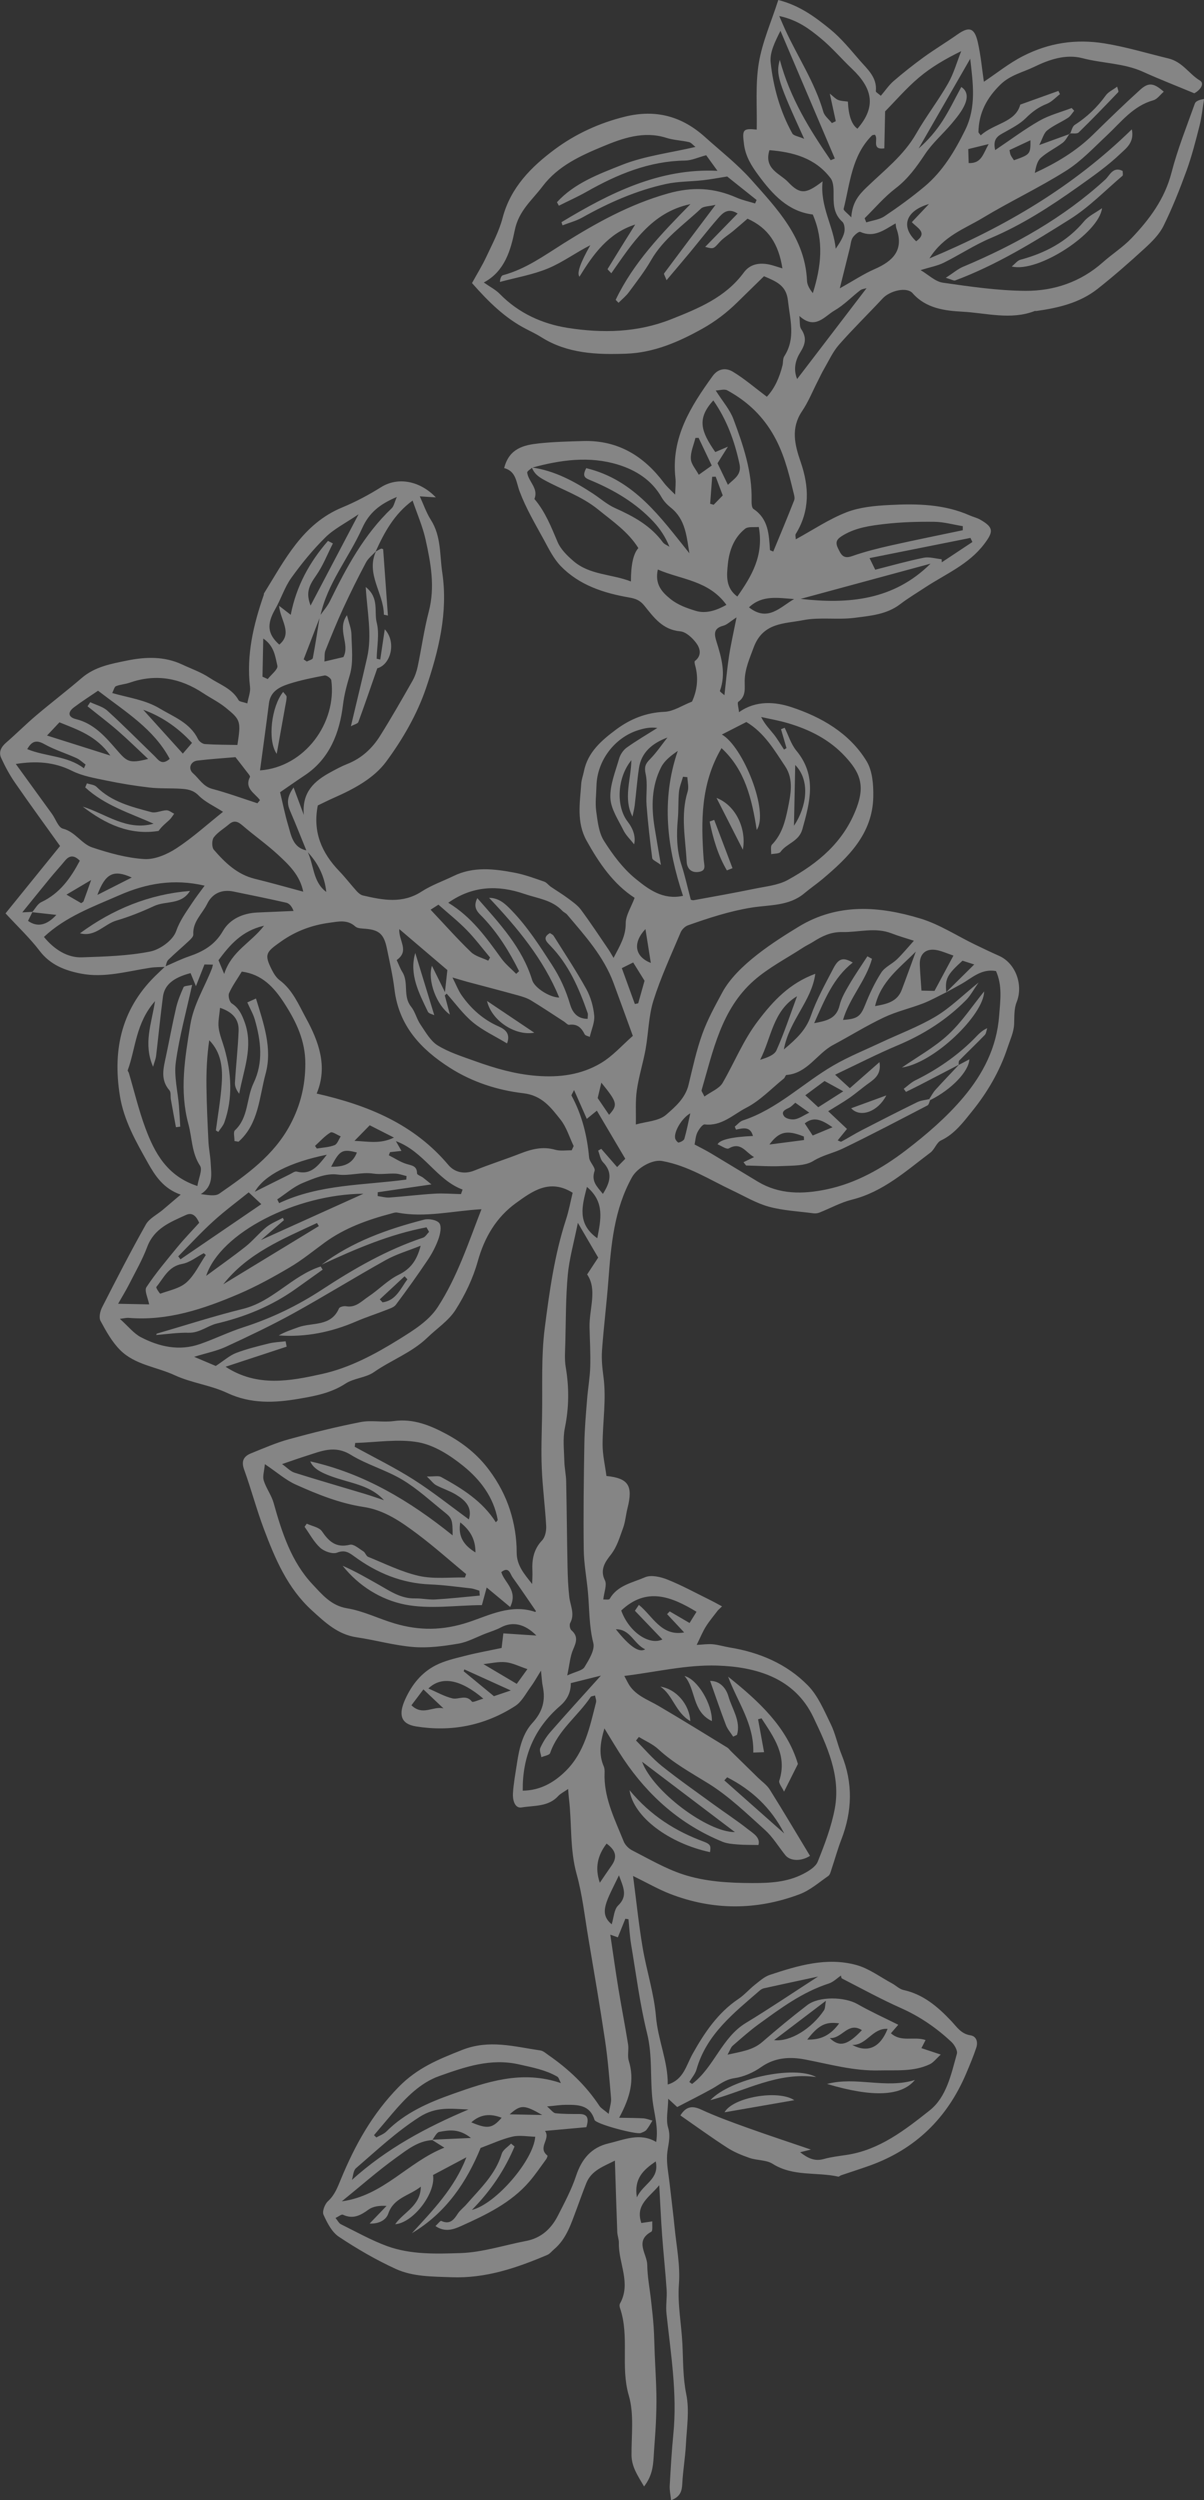 <?xml version="1.0" encoding="UTF-8"?>
<svg id="Layer_2" data-name="Layer 2" xmlns="http://www.w3.org/2000/svg" xmlns:xlink="http://www.w3.org/1999/xlink" viewBox="0 0 309.26 641.83">
  <rect x="0" y="0" width="309.26" height="641.83" fill="#333333" stroke="none"/>
  <defs>
    <style>
      .cls-1 {
        fill: none;
      }

      .cls-2 {
        isolation: isolate;
      }

      .cls-3 {
        clip-path: url(#clippath-1);
      }

      .cls-4 {
        fill: #fff;
      }

      .cls-5 {
        opacity: .4;
      }

      .cls-6 {
        clip-path: url(#clippath);
      }
    </style>
    <clipPath id="clippath">
      <rect class="cls-1" width="309.26" height="641.83"/>
    </clipPath>
    <clipPath id="clippath-1">
      <rect class="cls-1" width="309.26" height="641.83"/>
    </clipPath>
  </defs>
  <g id="Artwork" class="cls-2">
    <g class="cls-5">
      <g class="cls-6">
        <g class="cls-3">
          <path class="cls-4" d="M42.46,248.21c-1.3.07-2.62.03-3.9.23-5.89.9-11.75,2.66-17.75,1.5-4.07-.79-7.87-2.22-10.62-5.83-2.48-3.26-5.51-6.11-8.77-9.64,4.4-5.43,8.98-11.09,14.01-17.29-3.8-5.31-7.78-10.75-11.61-16.3-1.37-1.98-2.52-4.13-3.52-6.31-.69-1.5-.02-2.81,1.26-3.92,2.64-2.28,5.1-4.76,7.76-7.01,3.84-3.25,7.85-6.31,11.67-9.59,3.38-2.91,7.58-3.65,11.65-4.48,4.72-.96,9.54-1.14,14.11,1,2.37,1.11,4.9,1.98,7.06,3.42,2.6,1.73,5.8,2.74,7.47,5.75.23.41,1.12.44,2.24.84.28-1.54.86-2.93.7-4.23-.96-8.21.87-15.97,3.53-23.62.04-.13,0-.3.06-.4,5.34-8.59,9.89-17.85,20.1-22.07,3.45-1.43,6.8-3.21,9.96-5.19,4.44-2.78,10.1-1.56,14.08,2.62-1.84-.12-2.94-.19-4.12-.27.94,2.03,1.66,4.18,2.84,6.04,2.68,4.19,2.25,8.97,2.93,13.54,1.53,10.25-.95,20.11-4.14,29.55-2.28,6.75-6.03,13.25-10.29,19-3.14,4.24-8.23,6.97-13.26,9.19-1.46.64-2.88,1.36-4.28,2.03-1.35,6.78.99,12.17,5.53,16.88,1.57,1.63,2.95,3.45,4.47,5.13.43.47,1.01.97,1.6,1.1,5.1,1.18,10.14,2.18,15.06-1.01,2.53-1.64,5.47-2.66,8.21-3.99,5.11-2.49,10.42-1.84,15.68-.85,2.58.49,5.09,1.43,7.59,2.29.64.22,1.12.91,1.71,1.32,1.47,1.01,3.02,1.93,4.45,3,1.17.88,2.44,1.75,3.3,2.91,2.46,3.32,4.74,6.78,7.07,10.2.37.54.68,1.13,1.3,2.15,1.73-3.29,3.13-5.62,3.12-8.82-.01-2.1,1.41-4.21,2.29-6.59-5.48-3.55-9.13-8.92-12.34-14.68-2.63-4.72-1.71-9.7-1.37-14.65.07-1.05.47-2.08.68-3.13.98-4.94,4.55-7.97,8.26-10.74,3.65-2.72,7.72-4.37,12.47-4.56,2.26-.09,4.47-1.61,7.04-2.62,1.27-2.73,1.75-5.94.8-9.32-.1-.36-.23-.98-.06-1.1,1.86-1.41,1.33-3.28.37-4.58-1-1.35-2.66-2.91-4.15-3.04-4.51-.39-6.79-3.59-9.18-6.56-1.15-1.43-2.26-1.83-3.95-2.13-6.52-1.13-12.78-3.15-17.53-8.04-1.82-1.88-3.06-4.38-4.33-6.73-2.23-4.09-4.64-8.14-6.26-12.48-.91-2.43-.86-5.12-3.96-5.97,1.28-5.08,5.08-5.93,8.97-6.34,3.77-.4,7.57-.49,11.37-.6,8.84-.24,15.49,3.8,20.66,10.68.32.43.69.83,1.06,1.22.45.48.93.94,1.86,1.85.04-1.73.21-3.01.07-4.26-1.16-10.32,3.89-18.33,9.55-26.16,1.48-2.04,3.5-2.15,5.19-1.13,2.99,1.8,5.66,4.12,8.74,6.43,2.04-2.16,3.25-4.98,4.02-8.04.19-.78.06-1.73.46-2.35,2.99-4.63,1.47-9.4.94-14.3-.41-3.82-2.83-4.84-6.15-6.25-2.16,2.11-4.51,4.4-6.85,6.7-2.7,2.65-5.6,4.88-8.98,6.77-6.18,3.46-12.54,6.17-19.57,6.42-7.49.27-15.06.01-21.77-4.22-1.24-.78-2.58-1.43-3.89-2.1-5.42-2.78-9.65-6.94-13.94-11.81,1.26-2.29,2.63-4.5,3.73-6.85,1.51-3.24,3.24-6.47,4.13-9.89,2.04-7.81,7.4-13.14,13.41-17.6,5.31-3.94,11.42-6.76,18.04-8.39,7.92-1.94,14.62-.09,20.54,5.24,4,3.6,8.3,6.94,11.86,10.94,6.69,7.53,13.86,14.93,14.34,25.98.05,1.1.71,2.18,1.5,3.15,2.12-6.77,2.93-13.4-.02-20.18-6.37-.77-10.38-5.22-13.98-10.1-1.74-2.35-3.29-4.8-3.69-7.94-.47-3.71-.34-4.14,3.27-3.76.12-5.69-.38-11.49.53-17.05.9-5.46,3.24-10.68,5.01-16.22,5.54,1.42,9.5,4.4,13.28,7.47,2.85,2.31,5.22,5.24,7.64,8.03,1.98,2.28,4.5,4.36,4.14,7.93-.02.23.55.52,1.28,1.16,1.1-1.29,2.05-2.71,3.29-3.79,2.48-2.14,5.07-4.18,7.72-6.11,2.81-2.03,5.8-3.83,8.63-5.82,3.03-2.14,4.42-1.78,5.27,1.98.78,3.45,1.1,7.01,1.56,10.14,3.29-2.19,6.48-4.78,10.06-6.6,6.56-3.35,13.45-4.46,20.97-3.24,5.6.91,10.91,2.54,16.35,3.85,3.68.89,5.29,3.98,8.12,5.68,1.19.72.24,2.35-1.45,3.27-4.69-1.95-8.99-3.62-13.18-5.52-4.95-2.24-10.4-2.14-15.54-3.49-4.33-1.13-8.63.38-12.43,2.23-2.88,1.4-6.11,2.07-8.63,4.52-3.55,3.45-5.57,7.3-5.67,12.2,0,.19.26.39.59.86,3.34-3.08,8.93-3.27,10.16-7.9,3.59-1.29,6.69-2.4,9.79-3.51.13.28.27.55.4.83-1.11.85-2.11,1.99-3.36,2.48-2.13.84-3.8,2.06-5.42,3.68-1.51,1.5-3.51,2.52-5.4,3.59-1.55.87-3.18,1.53-2.46,4.61,4.01-2.69,7.55-5.36,11.38-7.54,2.55-1.45,5.5-2.2,8.27-3.26.22.24.44.48.65.71-.53.61-.95,1.38-1.59,1.8-1.75,1.14-3.75,1.95-5.36,3.25-.88.71-1.2,2.13-2.03,3.74,3.14-1.14,5.52-2.01,7.92-2.87l-.09-.09c-.6.81-1.05,1.81-1.82,2.39-1.81,1.36-3.92,2.35-5.6,3.85-.95.85-1.27,2.4-1.55,3.88,5.56-2.56,10.62-5.58,14.92-9.79,3.98-3.9,7.98-7.79,12.11-11.53,2.2-1.99,3.5-1.8,6.1.47-.92.78-1.68,1.92-2.69,2.2-5.19,1.46-8.26,5.58-11.92,9.01-3.38,3.16-6.61,6.64-10.48,9.08-6.95,4.38-14.43,7.89-21.47,12.14-4.61,2.78-10.03,4.58-13.64,10.37,19.62-8.21,36.93-18.42,51.99-33.14.72,3.35-1.52,4.91-2.78,6.12-3.4,3.26-7.32,6.01-11.19,8.75-7.04,4.99-14.26,9.66-22.28,13.05-4.17,1.76-8,4.31-12.07,6.33-1.64.81-3.53,1.14-5.94,1.89,2.02,1.19,3.76,2.95,5.72,3.23,7.05,1.01,14.16,2.05,21.25,2.09,7.31.04,14.16-2.28,19.83-7.31,2.41-2.14,5.19-3.9,7.4-6.22,4.6-4.83,8.51-10.06,10.25-16.81,1.56-6.03,3.9-11.86,6-17.74.21-.6,1.09-.97,2.37-1.16-.38,2.3-.61,4.65-1.18,6.9-.98,3.86-1.97,7.74-3.32,11.47-1.75,4.81-3.65,9.6-5.91,14.18-1.07,2.18-2.96,4.06-4.79,5.74-3.94,3.61-7.96,7.14-12.16,10.45-4.57,3.6-10.09,4.89-15.74,5.68-.13.02-.29-.04-.4,0-6.17,2.39-12.48.49-18.64.17-4.37-.23-9.3-.82-12.73-4.74-1.49-1.71-5.83-.66-7.7,1.35-3.71,3.99-7.62,7.79-11.21,11.88-1.58,1.8-2.6,4.09-3.82,6.18-.6,1.03-1.1,2.12-1.64,3.18-1.32,2.57-2.41,5.31-4.02,7.69-2.95,4.37-1.89,8.62-.36,13.05,2.18,6.31,2.42,12.54-1.27,18.48-.18.28,0,.78.01,1.37,4.41-2.41,8.53-5.19,13.05-6.95,3.41-1.32,7.31-1.67,11.02-1.86,7.02-.37,14.05-.24,20.67,2.7.86.38,1.81.58,2.62,1.05,3.49,1.99,3.47,3.07,1.04,6.27-3.99,5.27-9.95,7.7-15.2,11.16-2.13,1.41-4.34,2.72-6.37,4.27-3.48,2.67-7.69,2.99-11.71,3.51-4.38.57-8.98-.24-13.28.61-4.74.94-10.29.53-12.68,7.06-1.04,2.84-2.23,5.44-2.28,8.49-.03,1.93.4,3.99-1.65,5.41-.31.22.08,1.44.19,2.66,4.38-3.15,9.44-2.61,13.3-1.35,7.71,2.51,15.05,6.66,19.47,13.92,1.52,2.5,1.78,6.09,1.72,9.17-.19,9.48-6.39,15.49-13.05,21.1-1.51,1.27-3.15,2.38-4.66,3.65-3.93,3.31-8.96,2.94-13.5,3.66-5.69.91-11.04,2.67-16.39,4.56-.76.27-1.57,1.07-1.89,1.83-2.43,5.78-5.09,11.49-6.97,17.45-1.26,4-1.28,8.38-2.03,12.56-.64,3.53-1.75,6.97-2.25,10.51-.4,2.8-.18,5.68-.25,8.78,2.6-.76,5.86-.84,7.77-2.49,2.32-2.01,4.95-4.27,5.77-7.7,1.06-4.39,2.02-8.84,3.54-13.07,1.33-3.69,3.26-7.18,5.13-10.65,3.8-7.04,13.51-13.15,19.63-16.88,10.06-6.11,20.73-5.28,31.29-2.07,4.89,1.49,9.33,4.42,13.99,6.67,2.04.99,4.08,1.96,6.15,2.88,4.32,1.91,6.31,7.52,4.53,11.93-.68,1.68-.55,3.71-.63,5.58-.1,2.17-1.02,4.03-1.68,6.03-2.01,6.13-5.25,11.6-9.18,16.45-2.17,2.68-4.44,5.78-7.93,7.41-1.13.53-1.62,2.29-2.7,3.11-6.29,4.74-12.19,10.11-20.19,12.1-2.89.72-5.58,2.23-8.38,3.33-.45.18-1,.23-1.49.17-3.83-.51-7.76-.69-11.46-1.7-3.27-.9-6.29-2.72-9.39-4.18-5.9-2.79-11.45-6.39-18.04-7.55-2.55-.45-6.39,1.79-7.71,4.16-4.6,8.25-5.38,17.32-6.07,26.46-.45,6.01-1.21,12-1.64,18.02-.16,2.22.07,4.49.37,6.71.78,5.81-.2,11.59-.22,17.37-.01,2.72.64,5.43.99,8.14,5.66.57,6.88,2.49,5.4,8.3-.43,1.69-.54,3.48-1.14,5.09-.87,2.33-1.48,4.69-3.14,6.83-1.2,1.54-2.95,3.72-1.52,6.54.59,1.17-.21,3.06-.41,4.95.53-.04,1.47.13,1.63-.15,2-3.51,5.86-4.15,9.06-5.55,1.56-.69,4-.13,5.76.57,3.71,1.48,7.24,3.42,10.84,5.19,1.09.53,2.14,1.13,3.21,1.7-.36.34-.72.69-1.07,1.03-1.04,1.38-2.16,2.69-3.08,4.15-.82,1.31-1.4,2.76-2.36,4.71,1.53-.07,2.85-.28,4.15-.16,1.44.13,2.86.58,4.3.82,7.69,1.25,14.69,4.22,20.12,9.76,2.61,2.66,4.16,6.44,5.85,9.88,1.22,2.48,1.75,5.29,2.8,7.87,2.97,7.3,2.74,14.54-.07,21.82-.96,2.48-1.66,5.05-2.51,7.58-.21.62-.37,1.43-.84,1.75-2.4,1.67-4.7,3.69-7.37,4.69-11.06,4.16-22.25,4.18-33.31-.11-2.95-1.15-5.72-2.75-9.46-4.58.86,6.59,1.46,12.5,2.45,18.34,1,5.94,2.93,11.77,3.43,17.73.51,6.07,3.13,11.64,3.02,17.47,4.11-1.24,4.7-4.87,6.43-7.94,2.98-5.31,6.44-10.49,11.73-14.03,1.52-1.02,2.75-2.47,4.2-3.62,1.22-.96,2.45-2.09,3.87-2.56,7.21-2.39,14.59-4.61,22.2-2.54,3.25.88,6.14,3.09,9.18,4.72,1,.54,1.89,1.47,2.95,1.7,5.09,1.12,8.79,4.29,12.23,7.92,1.43,1.51,2.53,3.34,4.95,3.71,1.62.25,1.98,1.79,1.51,3.2-.75,2.25-1.67,4.44-2.6,6.63-4.86,11.44-13.04,19.42-24.79,23.63-2.43.87-4.89,1.65-7.34,2.48-.25.09-.52.39-.72.34-5.58-1.23-11.6.04-16.86-3.29-1.63-1.03-3.98-.84-5.91-1.5-2-.69-4.02-1.52-5.78-2.66-4.03-2.6-7.91-5.42-12-8.26,1.33-2.1,2.81-2.67,5.3-1.52,3.88,1.8,7.93,3.26,11.96,4.71,5.38,1.93,10.81,3.71,16.27,5.58-.81.2-1.66.41-2.77.68,1.92,1.48,3.66,2.41,6.04,1.75,1.91-.54,3.91-.76,5.89-1.06,8.45-1.27,14.97-6.39,21.31-11.4,4.39-3.47,5.54-9.29,7.02-14.55.24-.84-.63-2.34-1.41-3.07-3.82-3.57-8.07-6.5-12.9-8.65-5.16-2.3-10.14-5.02-15.18-7.61-.25-.13-.26-.73-.27-.77-.98.66-1.98,1.68-3.17,2.06-6.76,2.19-12.36,6.35-17.99,10.44-2.34,1.7-4.5,3.64-6.69,5.54-.44.39-.63,1.07-1.3,2.28,3.58-.81,6.49-1.14,8.95-3.28,3.75-3.25,7.58-6.42,11.52-9.44,3.02-2.32,9.59-2.16,12.91-.27,3.32,1.9,6.82,3.48,10.48,5.31-.65.75-1.2,1.38-1.89,2.18,2.67,2.4,5.89.72,8.9,1.74-.31.6-.61,1.19-1.07,2.08,1.3.43,2.74.91,4.97,1.65-1.14,1.03-1.86,2.03-2.83,2.49-4.14,1.96-8.61,1.47-13.01,1.58-6.52.17-12.71-1.6-19.02-2.81-3.82-.73-7.71-.56-11.26,1.94-2,1.41-4.5,2.52-6.9,2.86-2.33.33-3.84,1.66-5.66,2.68-2.91,1.62-5.89,3.1-9.02,4.73-.58-.53-1.18-1.09-2.3-2.13-.06,2.93-.65,5.37-.02,7.45.77,2.55-.15,4.7-.28,7.04-.13,2.36.37,4.76.64,7.14.43,3.85.93,7.68,1.31,11.53.47,4.79,1.46,9.63,1.1,14.36-.4,5.25.64,10.3.89,15.43.21,4.27.11,8.57.99,12.9.85,4.13.13,8.6-.09,12.91-.17,3.35-.76,6.68-.93,10.02-.09,1.89-.44,3.35-2.88,4.3-.14-1.42-.41-2.58-.35-3.73.25-4.42.5-8.85.93-13.25,1.04-10.41-.66-20.65-1.76-30.93-.22-2.01.17-4.08.04-6.1-.31-4.67-.82-9.32-1.16-13.99-.3-4.06-.47-8.13-.74-12.88-2.6,3.16-6.2,5.01-4.6,9.7.82-.12,1.69-.25,2.82-.42-.08.95.17,2.42-.27,2.66-4.36,2.4-1.06,5.7-1.03,8.52.03,3.03.64,6.05.97,9.08.25,2.26.52,4.53.67,6.8.16,2.34.18,4.69.28,7.04.14,3.42.36,6.84.43,10.26.05,2.5-.03,5.01-.14,7.51-.14,2.9-.4,5.79-.57,8.68-.15,2.49-.46,4.9-2.46,7.5-1.68-2.86-3.19-5.05-3.22-8.05-.04-5.12.7-10.54-.7-15.3-2.19-7.47.24-15.18-2.26-22.45-.12-.34-.18-.84-.02-1.12,2.96-5.26-.4-10.4-.27-15.6.02-.92-.37-1.84-.41-2.76-.23-6.06-.41-12.13-.61-18.37-2.89,1.48-6.01,2.49-7.34,5.77-.89,2.2-1.65,4.44-2.49,6.66-1.42,3.73-2.57,7.62-5.8,10.34-.58.49-1.07,1.16-1.74,1.44-7.88,3.35-15.85,6.07-24.65,5.73-4.88-.19-9.83-.11-14.26-2.13-5.08-2.32-9.97-5.17-14.62-8.26-1.8-1.2-3.01-3.57-3.95-5.66-.38-.85.33-2.72,1.14-3.46,1.79-1.64,2.5-3.66,3.39-5.8,3.59-8.65,8-16.62,14.78-23.54,4.83-4.93,10.22-7.09,16.25-9.48,7.04-2.79,13.46-.85,20.15.11.74.11,1.42.74,2.08,1.2,5.14,3.56,9.62,7.78,13.08,13.03.39.6,1.12.98,2.38,2.05.28-1.75.71-2.91.61-4.02-.42-4.93-.8-9.88-1.53-14.77-1.31-8.8-2.82-17.56-4.3-26.33-.93-5.51-1.53-11.11-3.02-16.47-1.78-6.42-1.18-12.97-1.97-19.42-.08-.61-.11-1.23-.2-2.39-1.14.79-1.98,1.18-2.56,1.82-2.56,2.8-6.19,2.38-9.38,2.92-1.81.31-2.34-2.02-2.24-3.6.16-2.62.66-5.21,1.05-7.82.56-3.72,1.43-7.52,3.95-10.27,2.61-2.85,3.41-5.75,2.67-9.35-.23-1.09-.26-2.21-.46-4.09-1.13,1.81-1.84,3.11-2.71,4.28-1.22,1.67-2.26,3.73-3.91,4.8-7.77,5.01-16.37,6.72-25.48,5.25-3.97-.64-4.56-3.06-2.77-6.99,1.73-3.79,4.18-6.82,7.79-8.68,2.31-1.19,4.97-1.79,7.52-2.44,3.08-.79,6.22-1.35,9.44-2.03.14-1.18.27-2.24.45-3.75,2.69.18,5.34.35,8.48.56-3.04-3.11-6.22-3.64-9.13-2.08-1.24.66-2.62,1.07-3.94,1.58-2.32.9-4.58,2.18-6.99,2.58-3.79.64-7.72,1.17-11.53.86-4.89-.39-9.69-1.77-14.57-2.49-4.83-.71-8.08-3.79-11.45-6.86-6.32-5.73-9.51-13.31-12.41-21.02-1.87-4.98-3.23-10.16-5.04-15.16-.79-2.16-.15-3.41,1.73-4.17,3.24-1.31,6.47-2.73,9.82-3.65,6.08-1.67,12.22-3.19,18.41-4.4,2.74-.53,5.69.14,8.48-.25,5.03-.7,9.45,1.15,13.56,3.36,4.16,2.24,7.9,5.16,10.9,9.18,2.41,3.22,4.2,6.63,5.38,10.28,1.12,3.47,1.73,7.24,1.72,10.88,0,3.42,1.96,5.56,3.98,8.13.02-1.12.11-2.25.06-3.37-.14-2.93.32-5.55,2.49-7.83.79-.83,1.11-2.44,1.05-3.67-.27-4.95-.93-9.87-1.13-14.82-.19-4.46-.01-8.94.07-13.41.15-7.54-.26-15.16.69-22.6,1.2-9.36,2.5-18.78,5.45-27.84.74-2.25,1.16-4.61,1.72-6.9-5.94-3.71-10.42-.34-14.53,2.62-5.06,3.65-8.13,8.81-9.85,14.99-1.21,4.36-3.27,8.64-5.71,12.47-1.77,2.78-4.79,4.75-7.23,7.11-3.99,3.85-9.25,5.74-13.73,8.86-2.09,1.46-5.14,1.53-7.29,2.94-3.71,2.43-7.88,3.2-11.99,3.9-6.17,1.06-12.34,1.36-18.41-1.5-4.25-2-9.18-2.56-13.46-4.54-4.69-2.17-10.26-2.66-14.05-6.49-2.09-2.1-3.61-4.84-5.03-7.48-.46-.85-.1-2.47.41-3.47,3.64-7.14,7.31-14.28,11.24-21.26.88-1.56,2.85-2.51,4.32-3.74,1.42-1.19,2.82-2.4,4.63-3.93-4.43-1.53-6.58-4.85-8.45-8.19-3.04-5.43-6.15-10.82-7.17-17.19-1.96-12.22.59-22.86,9.85-31.49.59-.55,1.17-1.12,1.75-1.68,2.06-.89,4.08-1.9,6.19-2.62,3.62-1.24,6.6-2.91,8.68-6.51,1.77-3.06,5.12-4.57,8.82-4.74,3.11-.14,6.22-.27,9.32-.4-.45-1.22-1.11-1.94-1.89-2.12-4.51-1.03-9.04-1.94-13.57-2.87-2.86-.59-5.38.4-6.73,3.17-1.26,2.57-3.78,4.59-3.56,7.88.03.51-.63,1.16-1.1,1.6-1.76,1.66-3.62,3.21-5.34,4.9-.43.42-.5,1.19-.73,1.81M8.36,234.06c-.39.79-.79,1.58-1.16,2.34q3.55,2.53,7.28-1.54c-2.04-.23-4.13-.46-6.23-.69.78-.88,1.39-2.13,2.37-2.59,4.76-2.24,7.54-6.19,9.88-10.62-1.33-1.36-2.55-1.54-3.8-.02-1.28,1.55-2.64,3.03-3.91,4.58-2.26,2.75-4.49,5.52-7.07,8.7,1.34-.08,2-.12,2.66-.15M82.17,158.08c.87-1.25,1.92-2.42,2.58-3.77,4.24-8.64,8.75-17.07,15.85-23.82.57-.54.72-1.53,1.33-2.91-4.37,1.84-7.1,4.01-8.9,8.01-3.41,7.6-8.98,14.18-10.76,22.58-1.42,3.7-2.85,7.39-4.27,11.09.27.19.53.38.8.56.54-.29,1.48-.5,1.55-.88.69-3.61,1.23-7.25,1.82-10.88M111,549.39c-3.66.23-6.44,2.49-9.18,4.46-4.71,3.39-9.09,7.25-14.03,11.26,10.7-1.44,16.98-10.1,26.35-13.78-1.35-.85-2.3-1.45-3.24-2.04,3.08-.14,6.16-.28,10.07-.45-3.1-2.48-5.67-2.02-8.12-1.56-.72.13-1.24,1.38-1.85,2.12M136.67,120.06c-.44.42-1.3.9-1.25,1.26.29,2.33,2.97,4.02,1.85,6.77,2.79,3.27,4.31,7.18,5.97,11.08.79,1.85,2.45,3.47,4.02,4.83,4.22,3.66,9.84,3.33,14.8,5.27q-.01-6.46,1.91-8.57c-2.62-4.19-6.55-6.83-10.33-9.9-4.31-3.5-9.32-5.08-13.92-7.62-1.59-.88-2.52-1.67-3.12-3.18,5.84.82,10.87,3.54,15.71,6.71,1.89,1.24,3.63,2.8,5.66,3.71,4.72,2.11,9.14,4.5,12.28,8.78.38.52,1.13.78,1.71,1.16-1.04-2.52-2.42-4.63-4.13-6.45-4.47-4.78-10.01-8.06-15.99-10.56-1.43-.6-2.46-.9-1.26-3.17,12.43,2.99,19.15,12.73,26.5,21.85-.73-4.28-.96-8.67-4.76-11.7-.91-.73-1.79-1.63-2.36-2.63-2.54-4.46-6.63-7.02-11.24-8.43-7.35-2.26-14.77-1.21-22.07.79M96.57,141.51c-.88.96-1.99,1.79-2.58,2.91-2.05,3.85-3.99,7.76-5.82,11.72-1.65,3.58-3.13,7.23-4.59,10.89-.29.73-.16,1.63-.25,2.79,2.01-.47,3.52-.82,4.87-1.14,1.79-3.34-1.75-6.98.92-10.76.51,2.06,1.12,3.47,1.15,4.89.07,3.51.55,7.22-.42,10.47-.77,2.6-1.42,4.95-1.76,7.73-.86,7.05-3.37,13.74-9.8,18.02-2.23,1.48-4.41,3.02-6.35,4.35.72,2.98,1.25,5.72,2.05,8.38.82,2.73,1.21,5.89,4.86,6.58,1.83,3.46,1.37,7.98,4.96,10.63-.44-4.1-2.19-7.58-5.07-10.53-1.41-3.44-2.77-6.9-4.24-10.31-.79-1.83-.86-3.49.91-5.98.97,2.61,1.68,4.51,2.63,7.06-.53-5.92,2.74-8.72,6.82-10.95,1.41-.77,2.83-1.54,4.32-2.13,3.67-1.44,6.42-3.99,8.45-7.23,2.9-4.62,5.61-9.37,8.31-14.11.64-1.13,1.08-2.42,1.35-3.69.99-4.7,1.64-9.48,2.85-14.12,1.65-6.32.51-12.43-.84-18.52-.73-3.29-2.12-6.44-3.32-9.96-4.75,3.48-7.28,8.2-9.52,13.15l.1-.11ZM242.97,254.78c2.44-2.41,4.88-4.83,7.27-7.19-.93-.3-2.02-.65-3.01-.97-3.99,3.62-4.5,4.63-4.17,8.11-1.96.95-3.86,2.04-5.89,2.83-3.34,1.29-6.88,2.09-10.1,3.61-4.47,2.11-8.68,4.74-13.05,7.07-4.21,2.24-6.62,7.3-12.02,7.72-.24.02-.37.68-.66.91-3.19,2.58-6.12,5.7-9.7,7.53-3.31,1.7-6.27,4.76-10.62,4.25-.56-.07-1.49,1.24-1.9,2.08-.45.92-.49,2.03-.71,3.07,1.45.78,2.88,1.48,4.25,2.3,4.02,2.4,8.01,4.85,12.03,7.26,5.56,3.33,11.6,3.22,17.6,1.97,7.61-1.58,14.33-5.4,20.4-10.04,5.31-4.06,10.5-8.52,14.78-13.61,4.97-5.91,8.55-12.7,9.17-20.9.3-4.01.87-7.75-.81-11.5-3.78-.67-6.17,1.79-8.91,3.33-1.32.74-2.65,1.46-3.98,2.19M146.84,295.3c.17-.37.34-.73.51-1.1-1.09-2.27-1.83-4.83-3.36-6.76-2.46-3.1-4.75-6.23-9.56-6.79-6.64-.78-13.09-2.85-18.88-6.54-7.48-4.77-13.09-10.78-14.22-20.08-.43-3.55-1.24-7.07-1.96-10.58-.75-3.65-2-4.72-5.44-5.02-.92-.08-2.08-.06-2.67-.59-2.03-1.85-4.37-1.26-6.56-.97-4.52.6-8.66,2.1-12.51,4.82-3.89,2.75-4.42,3.26-2.29,7.41.48.93,1.11,1.92,1.93,2.53,3.33,2.49,4.88,6.27,6.73,9.67,3.3,6.03,5.7,12.47,2.78,19.43,13.27,3.01,25.02,7.87,33.83,18.33,1.55,1.84,4.03,2.51,6.7,1.42,3.85-1.57,7.84-2.82,11.72-4.34,2.94-1.15,5.81-1.9,9.01-.99,1.32.38,2.83.12,4.25.15M200.97,68.88c-.99-6.29-3.62-10.35-8.96-12.74-1.25,1.08-2.45,2.14-3.69,3.17-1.13.94-2.45,1.72-3.43,2.79-1.64,1.8-1.55,1.88-3.76,1.28,2.82-2.89,5.52-5.66,8.34-8.56-2.49-1.6-3.86-.12-5.05,1.24-2.47,2.82-4.77,5.8-7.17,8.7-1.9,2.29-3.84,4.56-6.04,7.17-.4-1.06-.75-1.58-.63-1.74,4.17-5.61,8.38-11.19,13.22-17.61-1.79.43-3.09.35-3.74.96-4.47,4.2-9.63,7.71-12.8,13.22-1.66,2.89-3.73,5.54-5.71,8.23-.75,1.02-1.77,1.83-2.67,2.74-.24-.25-.49-.5-.74-.75,4.56-9.57,11.85-17.09,19.21-24.58-10.09,2.11-14.97,10.15-20.33,17.75-.48-.54-1.01-.99-.95-1.09,2.31-3.79,4.67-7.55,7.09-11.42-6.88,2.19-10.77,7.6-14.31,13.39q-1.11-1.25,2.78-8.08c-3.68,1.85-7.06,4.37-10.82,5.94-3.94,1.64-8.25,2.36-12.4,3.49.09-1.05.39-1.63.81-1.74,5.81-1.56,10.55-5.02,15.56-8.17,8.36-5.24,16.93-10,26.68-12.77,6.43-1.83,11.93-1.51,17.74,1.03,1.51.66,3.16,1.01,4.75,1.5.13-.3.26-.59.39-.89-2.61-2.08-5.23-4.17-7.56-6.03-2.12.33-4.13.72-6.16.95-3.18.36-6.45.29-9.55.97-7.64,1.67-14.73,4.81-21.54,8.63-1.56.87-3.35,1.33-5.04,1.99l-.27-.81c12.42-7.51,25.21-13.91,40.07-13.19-1.07-1.48-2.07-2.86-2.9-4-2.09.55-3.74,1.35-5.41,1.37-9.25.13-17.41,3.53-25.28,7.99-2.32,1.31-4.76,2.4-7.15,3.6-.16-.3-.33-.6-.49-.9,4.49-4.91,10.78-7.23,16.68-9.57,5.87-2.33,12.37-3.09,18.9-4.62-.65-.5-1.1-1.11-1.66-1.24-1.94-.44-3.98-.5-5.85-1.1-5.8-1.83-11.26.12-16.28,2.21-5.68,2.36-11.51,4.98-15.48,10.24-2.68,3.55-6.12,6.24-7.14,11.24-1.03,5.06-2.53,10.57-7.96,13.45,1.59,1.12,3.05,1.85,4.13,2.96,4.83,4.94,10.94,7.68,17.46,8.7,8.9,1.39,17.86,1.22,26.55-2.23,7.05-2.8,13.94-5.6,18.64-11.99,1.62-2.2,4-2.58,6.56-2.05.87.18,1.72.5,3.36.99M194.81,473.63c-1.95-.04-3.66,0-5.36-.14-1.31-.11-2.7-.21-3.89-.7-10.68-4.37-18.96-11.66-25.37-21.17-1.63-2.42-3.1-4.96-4.94-7.92-1.13,3.82-1.47,6.75-.17,9.74.35.81.18,1.87.2,2.81.12,5.93,2.78,11.11,4.91,16.44.37.94,1.3,1.87,2.21,2.33,4.26,2.17,8.45,4.64,12.96,6.13,5.75,1.9,11.82,2.23,17.93,2.25,4.53.01,8.9-.23,12.95-2.31,1.46-.75,3.27-1.83,3.81-3.2,1.77-4.41,3.5-8.93,4.37-13.58,1.59-8.51-2.04-16.22-5.52-23.52-4.81-10.07-14.69-12.9-24.69-13.22-7.85-.25-15.77,1.67-23.85,2.66.32.61.62,1.19.93,1.77,1.7,3.2,4.99,4.24,7.86,5.92,5.94,3.48,11.79,7.11,17.67,10.7.34.2.57.57.86.86,2.33,2.29,4.67,4.57,7,6.86,1.03,1.01,2.29,1.87,3.04,3.06,3.53,5.63,6.91,11.35,10.34,17.02-2.42,1.52-5.16,1.3-6.35-.19-1.74-2.17-3.2-4.64-5.24-6.48-4.67-4.2-9.26-8.66-14.55-11.93-4.44-2.75-8.96-5.21-12.83-8.79-1.42-1.31-3.31-2.11-4.99-3.14-.24.3-.49.61-.73.92,2.2,2.2,4.23,4.63,6.65,6.56,4.3,3.44,8.82,6.59,13.27,9.84,2.91,2.12,5.94,4.1,8.77,6.33,1.37,1.08,3.29,2.12,2.76,4.07M82.68,324.6c7.87-5.91,16.91-9.08,26.23-11.5,1.22-.32,3.32.06,3.94.91.63.86.22,2.79-.24,4.08-.67,1.87-1.62,3.69-2.74,5.35-2.62,3.9-5.36,7.73-8.18,11.49-.5.68-1.57,1-2.43,1.34-2.59,1.02-5.25,1.87-7.8,2.97-6.33,2.73-12.89,4.08-19.86,3.58,1.59-.92,3.3-1.47,4.99-2.09,3.61-1.32,8.41-.07,10.48-4.85.17-.39,1.24-.65,1.82-.55,2.49.45,4-1.33,5.71-2.46,2.68-1.77,4.97-4.24,7.81-5.63,3.04-1.49,4.66-3.64,5.64-7.45-3.23,1.3-6.27,2.18-8.96,3.68-8,4.46-15.79,9.3-23.81,13.72-5.61,3.09-11.43,5.85-17.25,8.54-2.33,1.08-4.92,1.58-8.16,2.58,2.71,1.15,4.59,1.94,5.55,2.35,2.19-1.44,3.59-2.71,5.23-3.34,2.72-1.04,5.58-1.73,8.41-2.44,1.39-.34,2.86-.38,4.3-.56.09.46.18.92.27,1.38-5.2,1.71-10.41,3.42-15.69,5.16,8.14,5.32,16.66,3.64,24.75,1.86,7.07-1.56,13.62-5.05,19.9-8.96,3.73-2.32,7.54-4.69,9.83-8.19,5.06-7.76,7.92-16.62,11.25-25.15-7.43.42-14.47,2.24-21.67.86-.48-.09-1.04.12-1.55.26-6.07,1.6-11.91,3.7-17.05,7.44-2.97,2.17-5.83,4.52-8.98,6.37-4.25,2.51-8.6,4.9-13.13,6.84-9.01,3.84-18.24,6.96-28.3,6.12-.46-.04-.94.1-2.2.25,2.17,1.94,3.57,3.77,5.43,4.73,4.74,2.46,9.84,3.58,15.1,1.76,3.8-1.31,7.44-3.12,11.27-4.35,7.17-2.3,13.88-5.55,20.14-9.65,8.19-5.36,16.6-10.21,25.93-13.32.61-.2,1.04-.99,1.55-1.5-.22-.39-.44-.77-.66-1.16-9.4,1.76-18.15,5.52-26.86,9.55M101.9,246.48c.58,1.24.91,2.2,1.44,3.04,1.72,2.71.08,6.2,2.23,8.87,1.07,1.33,1.45,3.18,2.42,4.6,1.32,1.93,2.57,4.23,4.45,5.39,2.9,1.78,6.28,2.83,9.52,4,5.14,1.85,10.29,3.36,15.87,3.8,5.96.47,11.49-.29,16.49-3.25,3.09-1.83,5.57-4.69,8.23-7.01-1.76-4.83-3.34-9.2-4.95-13.56-2.53-6.84-7.33-12.14-11.93-17.57-.34-.4-.89-.61-1.25-.99-2.65-2.81-6.38-3.17-9.75-4.33-6.82-2.34-13.34-2.07-19.53,2.28,5.97,3.6,9.78,8.96,13.64,14.3,1.06,1.47,2.53,2.64,3.81,3.95.25-.23.49-.46.74-.69-2.47-4.97-5.37-9.65-9.22-13.73-1.18-1.25-2.83-2.37-1.51-5.02,5.81,6.61,11.55,12.73,14.1,21.06.6,1.97,4.51,4.45,6.94,4.46-4.03-9.84-10.71-17.87-18.02-25.6,2.63.03,4.22,1.62,5.74,3.18,4.1,4.22,7.25,9.14,10.44,14.06,2.06,3.18,3.55,6.46,4.61,10.05.61,2.07,1.8,3.77,4.53,3.78.02-.7.13-1.13.01-1.47-2.21-6.34-4.85-12.45-9.64-17.36-1.01-1.03-2.03-2.05-.05-3.19.32.23.74.39.94.7,2.84,4.53,5.81,8.99,8.4,13.67,1.12,2.03,1.81,4.47,2.03,6.78.17,1.76-.71,3.62-1.14,5.5-.4-.19-1.13-.3-1.32-.68-.83-1.68-1.91-2.71-3.96-2.42-.39.06-.88-.53-1.32-.82-2.82-1.82-5.62-3.7-8.49-5.44-1-.61-2.19-.97-3.33-1.29-4.34-1.2-8.7-2.33-13.05-3.49-.96-.26-1.91-.56-3.8-1.11,1.02,2.03,1.52,3.36,2.3,4.49,2.47,3.55,5.59,6.34,9.61,8.1,1.75.77,3.02,1.93,2.11,4.34-3.22-1.94-6.29-3.35-8.8-5.44-2.53-2.1-4.5-4.87-6.71-7.34-.16.15-.32.31-.48.46.38,1.41.75,2.82,1.31,4.91-3.38-2.34-5.82-8.71-4.61-12.52,1.02,2.06,2.04,4.12,3.34,6.76.28-2.55.48-4.36.62-5.66-4.31-3.67-8.33-7.09-12.35-10.52-.2,3.02,2.71,5.58-.67,7.95M159.06,543.65c2.52.05,4.35.04,6.17.15.8.05,1.58.38,2.36.58-.52.81-.96,1.68-1.58,2.42-.32.38-.91.56-1.41.77-1.11.46-11.56-2.3-11.89-3.37-1.19-3.89-4.27-3.89-7.39-3.87-1.3,0-2.6.22-4.8.42,1.06.89,1.58,1.68,2.18,1.74,2.02.21,4.07.2,6.1.2,2.14,0,2.52,1.1,1.81,3.38-3.23.29-6.63.6-10.62.96,1.54,2.12-2.03,4.22.63,6.34.08.07-.15.67-.34.94-1.42,1.93-2.76,3.93-4.32,5.74-4.7,5.45-11.05,8.48-17.43,11.36-1.92.86-4.19,1.76-6.68.04.63-.58,1.28-1.42,1.49-1.32,2.2,1.02,3.22-.26,4.26-1.87.58-.89,1.5-1.56,2.21-2.38,3.48-4,7.45-7.63,9.07-12.99.31-1.02,1.57-1.75,2.39-2.61.3.25.6.5.9.75-2.53,6.02-6.12,11.38-10.96,16.28,6.22-1.53,15.85-12.83,16.27-18.79-1.95-.04-3.99-.45-5.83-.03-2.65.6-5.16,1.79-8.2,2.91-3.49,8.56-8.79,16.63-17.66,21.89,5.39-5.87,10.97-11.59,14.01-19.49-3.11,1.65-5.86,3.11-8.57,4.55.76,4.61-5.05,12.27-9.73,12.64,2.2-3.16,6.55-4.7,6.59-9.65-3.04,2.39-6.97,2.84-8.35,6.91-.56,1.65-2.4,2.68-4.8,2.56,1.62-1.68,2.98-3.11,4.35-4.53-1.81-.11-3.45.1-4.63.95-2.07,1.51-4,2.52-6.58,1.31-.37-.17-1.13.48-1.9.84.55.66.87,1.35,1.39,1.61,3.94,1.95,7.81,4.13,11.92,5.63,6.04,2.19,12.55,1.97,18.8,1.77,5.64-.18,11.22-2.04,16.84-3.11,3.9-.74,6.48-3.16,8.19-6.53,1.7-3.33,3.49-6.68,4.66-10.21,1.43-4.3,3.91-7.27,8.31-8.3,4.04-.95,8.08-2.86,12.26-.37.6-3.8-.5-7.13-.92-10.55-.69-5.72.02-11.53-1.42-17.34-1.85-7.48-2.82-15.19-4.1-22.81-.36-2.14-.46-4.32-.68-6.48-.27-.04-.53-.09-.8-.13-.64,1.6-1.29,3.21-1.93,4.78-.76-.27-1.29-.46-1.94-.69.72,4.83,1.34,9.31,2.07,13.77.79,4.81,1.73,9.59,2.5,14.39.22,1.38-.22,2.92.18,4.22,1.51,4.91.39,9.33-2.47,14.61M185.41,188.56c5.44,3.04,12.19,19.87,8.96,24.49-1.25-8.06-3.02-15.43-9.04-21-5.39,9.18-5.27,18.83-4.59,28.51.11,1.58.84,3.04-1.42,3.29-1.81.2-2.85-.9-2.94-2.63-.31-6.01-1.61-12.02.25-18.02.35-1.12-.03-2.46-.07-3.69-.37-.04-.75-.07-1.12-.11-.36,1.29-.91,2.57-1.04,3.88-.22,2.29-.08,4.62-.29,6.91-.36,4-.34,7.92.92,11.8.89,2.75,1.51,5.57,2.39,8.91-.21-.06.32.27.78.19,5.24-.94,10.49-1.89,15.71-2.96,2.86-.59,5.96-.87,8.43-2.23,7.8-4.29,14.4-9.7,17.72-18.61,2.22-5.96.62-9.18-2.94-13.05-3.99-4.35-9.12-6.94-14.72-8.59-2.26-.67-4.59-1.07-6.89-1.59.97,1.93,2.2,3.14,3.27,4.48.96,1.22,1.74,2.59,2.61,3.89.21-.13.42-.26.63-.39-.47-1.61-.94-3.22-1.41-4.84.31-.13.62-.25.94-.38.98,1.98,1.64,4.23,3.01,5.89,5.33,6.44,3.49,13.17,1.54,20.16-.89,3.19-4.03,3.6-5.61,5.82-.37.51-1.58.41-2.41.59.05-.84-.23-2,.21-2.46,2.49-2.55,3.37-5.84,4.03-9.06.74-3.64,1.64-7.62-.63-11.02-2.8-4.2-5.39-8.67-9.98-11.39-2.06,1.05-4.18,2.13-6.3,3.22M123.23,409.59c-.03-.41-.07-.83-.1-1.24-.73-.21-1.44-.52-2.18-.6-3.47-.38-6.94-.87-10.42-1.01-7.34-.28-13.75-2.94-19.58-7.23-1.31-.96-2.41-1.71-4.37-.93-1.14.45-3.29-.31-4.33-1.25-1.63-1.48-2.71-3.56-4.02-5.39.19-.27.38-.53.57-.8,1.33.63,3.18.91,3.9,1.97,1.82,2.66,3.64,4.31,7.18,3.44.96-.24,2.34,1.01,3.45,1.7.51.32.72,1.21,1.23,1.41,4.33,1.74,8.58,3.89,13.08,4.9,3.77.84,7.84.32,11.78.4.11-.29.21-.58.31-.87-4.15-3.44-8.17-7.03-12.47-10.26-4.17-3.12-8.49-6.17-13.83-6.97-6.15-.93-11.85-3.23-17.44-5.74-2.6-1.16-4.83-3.16-7.96-5.26-.16,1.86-.62,3.15-.29,4.2.63,2,1.99,3.78,2.55,5.78,2.12,7.58,4.55,15.12,10.02,20.91,2.35,2.48,4.69,5.44,8.85,6.12,4.15.68,8.07,2.66,12.14,3.87,6.36,1.9,12.44,1.88,19.05-.31,5.33-1.77,10.97-4.75,17.11-2.63.08.03.31-.37.2-.22-2.04-2.96-3.97-5.83-5.99-8.64-.65-.9-.92-2.93-2.91-1.36.82,2.76,4.38,4.69,2.28,8.96-2.04-1.69-3.92-3.26-6.03-5.01-.45,1.67-.79,2.9-1.23,4.52-6.72.04-13.52,1.11-19.84-.16-6.11-1.23-11.81-4.75-15.93-9.94,3.25,1.41,6.29,3.18,9.34,4.9,2.89,1.64,5.67,3.57,9.25,3.48,1.75-.04,3.53.38,5.27.27,3.8-.23,7.59-.65,11.38-1M56.07,290.58c-.2-.13-.41-.26-.62-.39.51-3.94,1.21-7.87,1.49-11.83.29-4.06-.03-8.1-3.19-11.32-.59,4.01-.77,7.95-.72,11.89.06,4.7.28,9.41.51,14.11.09,1.86.49,3.7.58,5.56.14,2.83.78,5.87-2.54,7.94,1.78.22,3.67.63,4.75-.12,7.05-4.89,14.05-9.82,18.25-17.76,2.62-4.95,3.84-10.03,3.85-15.59.01-5.88-2.31-10.75-5.41-15.54-2.67-4.12-5.71-7.41-10.91-8.11-1.16,1.91-2.42,3.63-3.27,5.54-.3.67.1,2.24.68,2.62,1.85,1.19,2.62,2.89,3.32,4.82,2.3,6.34-.3,12.25-1.39,18.37-.76-.94-1.16-1.91-1.1-2.86.26-4.43.77-8.84.94-13.27.11-2.8-1.33-4.78-4.77-5.92-.16,1.87-.55,3.51-.36,5.08.23,1.83.99,3.59,1.5,5.38,1.78,6.31,2.19,12.64-.02,18.93-.32.9-1.05,1.66-1.58,2.48M234.72,241.49c-1.78-.58-3.79-1.14-5.73-1.89-4.2-1.63-8.43-.24-12.64-.33-2.91-.06-5.18,1.04-7.46,2.49-.88.56-1.85.99-2.72,1.57-4.22,2.75-8.8,5.1-12.54,8.4-8.37,7.38-10.46,18.03-13.42,28.14-.08.26.28.65.73,1.62,1.73-1.25,3.83-2.03,4.69-3.53,3.04-5.25,5.26-10.88,9.04-15.85,3.96-5.22,8.13-9.68,14.75-12.13-.95,7.05-6.7,11.93-8.08,19.43,3.35-2.8,5.69-5.06,6.93-8.61,1.48-4.24,3.71-8.22,5.8-12.23,1.36-2.61,2.55-2.87,4.97-1.47-5.03,3.94-7.22,9.59-9.91,15.56,3.22-.61,5.7-1.13,6.52-4.55.45-1.88,1.5-3.65,2.49-5.35,1.45-2.48,3.1-4.85,4.66-7.27.39.22.79.43,1.18.65-1.54,5.59-5.8,10.05-7.44,15.68,3.81-.24,4.52-.95,5.73-3.97,1.13-2.83,2.45-5.64,4.1-8.19.91-1.41,2.76-2.18,4.03-3.4,1.52-1.48,2.87-3.13,4.33-4.75M57.28,208.4c-2.35-1.52-4.63-2.52-6.25-4.18-1.42-1.44-2.94-1.64-4.61-1.74-2.7-.17-5.42,0-8.1-.32-3.71-.43-7.41-1.04-11.06-1.8-2.97-.62-6.08-1.13-8.75-2.47-4.63-2.32-9.28-2.58-14.45-1.77,3.24,4.46,6.28,8.65,9.31,12.84.93,1.29,1.61,3.47,2.78,3.76,3.19.81,4.78,3.9,7.53,4.82,4.33,1.44,8.87,2.72,13.39,2.99,2.71.16,5.87-1.21,8.26-2.77,4.15-2.71,7.85-6.09,11.96-9.36M145.7,430.1c2.21-1.01,3.89-1.24,4.44-2.15,1.14-1.88,2.71-4.39,2.26-6.17-1.12-4.38-.98-8.77-1.39-13.16-.34-3.6-1.02-7.19-1.07-10.79-.11-9.08,0-18.17.16-27.26.06-3.79.4-7.57.7-11.35.22-2.8.73-5.59.81-8.39.1-3.37-.11-6.75-.18-10.12-.1-4.76,2.06-9.65-.62-13.55,1.2-1.83,2.14-3.26,2.84-4.32-1.76-3.02-3.22-5.51-5.22-8.93-1.02,5.08-2.2,9.19-2.59,13.37-.53,5.79-.48,11.63-.63,17.45-.05,2.09-.24,4.23.11,6.26.89,5.24.84,10.36-.23,15.6-.56,2.75-.2,5.71-.13,8.57.04,1.73.44,3.44.47,5.17.15,7.32.2,14.63.35,21.95.05,2.57.16,5.15.45,7.7.26,2.22,1.5,4.36.22,6.68-.24.44-.06,1.51.32,1.84,1.83,1.59,1.24,3.1.43,4.97-.75,1.73-.88,3.73-1.5,6.63M50.7,304.46c.3-1.94,1.37-4.15.68-5.21-2.18-3.34-2.02-7.11-2.98-10.66-2.34-8.62-.89-16.99.48-25.49.85-5.29,3.68-9.65,5.55-14.46.12-.31.17-.65.26-1.01-.9-.02-1.65-.03-2.17-.04-.68,1.73-1.27,3.22-2.19,5.57-.73-1.79-1.06-2.57-1.38-3.35-4.42,1.15-6.7,3.01-7.1,6.07-.66,5.07-1.16,10.16-1.76,15.24-.08.67-.37,1.32-.77,2.73-2.55-5.89-.42-10.95.5-16.85-5,5.68-4.94,12.1-7.01,17.73-.07.18.22.46.29.71,1.39,4.7,2.52,9.49,4.22,14.08,2.39,6.45,5.59,12.4,13.38,14.94M175.44,229.97c-4.07-12.24-5.7-24.51-1.35-37.2-1.81,1.24-3.43,2.52-4.28,4.2-2.47,4.87-2.53,10.11-1.68,15.4.48,2.94.99,5.88,1.63,9.67-1.22-.92-2.17-1.27-2.23-1.74-.58-4.5-1.1-9.02-1.45-13.54-.21-2.69.33-5.5-.24-8.08-.39-1.8-.06-2.6,1.11-3.78,1.67-1.69,3.01-3.7,4.49-5.57-3.93,1.47-6.73,3.84-7.32,7.89-.47,3.17-.71,6.36-1.09,9.54-.12.97-.38,1.92-.57,2.87-2.38-4.62-.42-9.26-.28-14.48-3.73,4.57-3.95,11.88-.98,15.74q2.31,3,1.69,5.86c-.97-1.24-2.1-2.29-2.74-3.58-1.33-2.7-3.25-5.5-3.37-8.32-.14-3.33,1.29-6.76,2.24-10.08.3-1.06,1.06-2.21,1.95-2.85,2.54-1.81,5.24-3.38,7.88-5.05-1.82-.26-3.35.09-4.84.55-6.15,1.89-10.64,7.86-10.8,14.3-.05,2.17-.36,4.38-.07,6.5.36,2.61.65,5.51,2,7.64,2.25,3.56,4.9,7.12,8.14,9.75,3.27,2.66,7,5.5,12.17,4.36M11.29,240.52c2.65,3.26,6.09,5.37,9.74,5.24,5.87-.2,11.81-.36,17.53-1.49,2.55-.5,5.85-2.89,6.66-5.18.98-2.79,2.56-4.9,4.07-7.2.99-1.51,2.1-2.93,3.27-4.53-7.92-1.84-14.96-.59-21.88,2.44-6.8,2.98-13.83,5.5-19.39,10.72M197.79,141.25c.28.12.55.23.83.34,1.81-4.38,3.65-8.75,5.37-13.16.24-.62-.05-1.5-.23-2.22-1.27-5.28-2.58-10.46-5.5-15.25-2.89-4.75-6.72-8.17-11.45-10.75-.74-.41-1.93,0-2.97.04,1.76,2.78,3.63,4.88,4.55,7.34,2.51,6.69,4.82,13.49,4.66,20.81-.02.77.02,1.94.48,2.25,3.9,2.59,3.97,6.61,4.25,10.59M224.69,34.58c-.25.07-.58.06-.74.22-5.18,5.2-5.61,12.26-7.25,18.82-.1.39.92,1.06,1.96,2.18.25-3.81,1.9-5.75,3.92-7.69,4.5-4.35,9.54-8.19,12.75-13.8,2.52-4.41,5.66-8.46,8.18-12.87,1.47-2.57,2.28-5.53,3.39-8.31-4.02,1.97-7.67,4.08-10.83,6.75-3.29,2.77-6.12,6.08-8.72,8.71-.07,3.52-.13,6.51-.2,9.5-3.52.48-1.34-2.57-2.46-3.51M28.82,177.91c4.27,1.22,8.49,1.74,12.17,3.95,3.65,2.18,7.81,3.67,9.87,7.87.29.6,1.15,1.24,1.78,1.28,2.8.19,5.61.17,8.34.23.93-6.07.89-6.43-3.11-9.65-1.74-1.4-3.8-2.4-5.67-3.64-5.9-3.91-12.16-5.06-18.95-2.68-1.12.39-2.37.44-3.46.88-.42.17-.58,1.01-.96,1.75M200.16,4.13c.74,1.69,1.09,2.53,1.47,3.36,3.24,7.09,7.66,13.62,9.85,21.21.31,1.09,1.45,1.94,2.2,2.9.33-.16.66-.33,1-.49-.49-2.23-.97-4.47-1.54-7.08.89.7,1.44,1.34,2.13,1.62.78.32,1.69.31,2.52.43q.24,5.4,2.45,6.96c5.01-5.74,3.76-10.47-1.39-15.37-2.7-2.56-5.12-5.43-7.98-7.79-2.9-2.4-5.97-4.76-10.71-5.76M66.78,197.77c11.49-.84,19.76-12.18,18.32-23.14-.07-.5-1.22-1.32-1.72-1.23-3.09.58-6.2,1.21-9.19,2.17-2.4.78-4.73,1.91-5.11,4.98-.7,5.61-1.49,11.21-2.29,17.21M91.25,370.4c-.05.33-.1.66-.14,1,5.06,2.79,10.28,5.34,15.15,8.44,4.91,3.13,9.48,6.79,14.17,10.21.97-3.13-.96-4.94-3.32-6.37-1.59-.97-3.43-1.53-5.08-2.41-.69-.37-1.18-1.09-2.39-2.24,1.86.04,2.95-.26,3.66.13,5.41,2.96,10.62,6.2,14.07,11.63.32-.39.49-.51.48-.6-1.03-5.84-4.5-10.35-8.85-13.86-3.34-2.7-7.41-5.32-11.5-6.07-5.23-.95-10.81.02-16.24.16M146.61,432.08c.05,2.52-1.07,4.4-2.77,5.87-6.69,5.78-9.67,13.12-9.57,21.73,4.47-.04,8.04-2.08,11.04-5.05,4.88-4.82,6.19-11.31,7.79-17.63.13-.51-.16-1.13-.26-1.75-.63.19-1,.19-1.11.36-3.29,4.93-8.41,8.53-10.42,14.42-.19.55-1.48.72-2.25,1.06-.12-.8-.57-1.75-.28-2.37.65-1.44,1.51-2.85,2.55-4.04,4.07-4.66,8.24-9.23,13.01-14.53-3.11.77-5.56,1.39-7.74,1.93M72.44,375.84c1.28.9,2.14,1.87,3.2,2.21,5.95,1.88,11.94,3.6,17.92,5.4,1.7.51,3.38,1.11,5.07,1.67-2.7-2.96-6.24-3.93-9.77-4.94-5.99-1.71-8.3-2.97-9.17-5.03,13.72,3.08,25.46,10.04,36.57,19,0-3.9-.12-4.39-1.99-5.88-3.58-2.86-6.98-6.04-10.88-8.38-4.22-2.53-9.15-3.88-13.33-6.45-4.13-2.54-7.63-.87-11.38.3-1.76.55-3.49,1.17-6.24,2.11M222.08,56c.14.36.29.72.43,1.09,1.58-.51,3.37-.69,4.69-1.58,3.56-2.39,7.05-4.92,10.33-7.67,4.66-3.92,7.72-9.06,10.39-14.47,2.95-6,1.97-12.19,1.28-18.4,0-.09-.22-.15.06.03-4.42,7.69-8.86,15.4-13.3,23.12,2.41-2.1,4.46-4.47,6.14-7.08,1.75-2.71,3.15-5.65,4.82-8.71,1.85,1.2,1.53,3.11.87,4.58-.79,1.77-2.11,3.34-3.37,4.85-2.21,2.62-4.88,4.92-6.77,7.75-2.2,3.29-4.39,6.38-7.61,8.84-2.91,2.22-5.32,5.08-7.94,7.67M96.07,548.13c.2.19.4.38.6.58.88-.51,1.91-.86,2.6-1.55,4.76-4.78,10.78-7.41,16.94-9.59,8.86-3.14,17.83-6.23,27.86-2.82-.44-.83-.56-1.45-.92-1.65-3.03-1.75-6.37-2.36-9.77-3.13-7.38-1.69-14.01.66-20.56,2.98-4.89,1.73-8.63,5.61-12.02,9.58-1.59,1.86-3.16,3.73-4.74,5.6M77.89,228.9c-.86-4.24-3.7-6.91-6.49-9.49-2.87-2.65-6.1-4.91-9.06-7.46-1.2-1.04-2.19-1.5-3.52-.35-1.31,1.12-2.89,2.02-3.9,3.35-.53.7-.54,2.55,0,3.18,2.88,3.33,6.03,6.38,10.57,7.48,3.99.97,7.95,2.1,12.39,3.29M25.18,177.32c-2.05,1.4-4.17,2.74-6.17,4.25-1.7,1.28-1.51,2.54.51,3.04,4.61,1.13,7.55,4.54,10.4,7.82,2.73,3.14,3.21,3.63,8.13,2.4-2.76-2.58-5.21-5-7.8-7.25-2.51-2.18-5.18-4.18-7.77-6.27.23-.35.47-.7.7-1.05,1.49.71,3.25,1.13,4.42,2.2,4.13,3.75,8.06,7.73,12.07,11.61,1,.97,1.85,2.54,3.92.74-4.08-7.67-11.31-12.04-18.4-17.49M247.3,136.11c0-.35,0-.69,0-1.04-2.44-.39-4.88-1.09-7.32-1.12-4.3-.05-8.63.08-12.89.58-3.55.42-7.14.9-10.39,2.8-1.59.93-2.32,1.64-1.45,3.42.75,1.52,1.27,2.83,3.56,2.03,3.27-1.15,6.65-2,10.04-2.76,6.14-1.38,12.31-2.61,18.47-3.91M213.37,41.13c.35-.15.7-.3,1.06-.44-4.65-10.93-9.3-21.85-13.96-32.78-1.41,2.82-2.8,5.57-2.52,8.14.69,6.35,2.43,12.54,5.56,18.2.34.62,1.58.75,3.05,1.39-6.74-14.74-7.31-16.54-6.26-20.28,2.63,9.84,7.67,17.9,13.07,25.77M51.16,313.89c-.7-1.58-1.68-2.78-3.4-1.99-4.01,1.83-8.16,3.43-9.94,8.18-1.25,3.33-3.06,6.46-4.68,9.65-.81,1.59-1.75,3.11-2.8,4.96,3.11.06,5.62.12,7.97.16-.3-1.61-1.28-3.54-.7-4.42,2.4-3.62,5.23-6.97,8-10.34,1.77-2.15,3.71-4.14,5.56-6.19M84.24,138.85c.42.22.85.44,1.27.66-1.42,2.77-2.55,5.74-4.33,8.26-2.01,2.85-2.57,4.51-1.41,7.69,3.87-7.35,7.88-14.97,12.33-23.44-3.41,2.32-6.32,3.76-8.51,5.92-3.22,3.17-6.12,6.72-8.76,10.4-1.74,2.42-2.64,5.42-4.14,8.04-2.25,3.91-1.95,6.43,1.05,9.1,3.53-2.96.26-6.21-.05-9.96,1.28.99,2.1,1.62,2.99,2.31,1.43-7.41,4.84-13.54,9.56-18.97M52.97,327.52c3.38-2.5,6.83-4.91,10.12-7.52,1.9-1.51,3.45-3.46,5.33-4.99,1.24-1,2.81-1.6,4.23-2.38.1.19.19.39.29.59-1.76,1.52-3.52,3.04-5.93,5.12,9.3-4.2,17.68-7.98,26.35-11.9-17.32.13-36.75,9.99-40.4,21.07M211.29,46.57c-.69,6.47,2.82,11.5,3.37,17.28.98-1.44,1.81-2.71,2.18-4.09.23-.87.1-2.31-.48-2.83-2.05-1.85-2.27-4.09-2.25-6.6.01-1.55.07-3.49-.77-4.59-3.93-5.18-9.6-6.7-15.7-7.19-1.51,4.86,2.77,6.03,4.77,8.16,3.16,3.36,4.69,3.05,8.87-.15M210.13,507.4c-4.98,1.07-9.44,2.03-13.9,3.01-.37.08-.75.3-1.05.55-6.65,5.78-13.71,11.23-16.28,20.31-.33,1.15-1.22,2.14-1.84,3.2.24.17.47.33.71.5,5.66-4.26,7.57-11.88,13.83-15.67,6.08-3.68,11.97-7.67,18.53-11.9M230.05,57.34c-2.86,1.63-5.5,3.8-9.08,2.19-.37-.17-1.53.81-1.95,1.48-.47.75-.5,1.77-.73,2.66-.8,3.2-1.6,6.41-2.58,10.35,3.58-2,6.15-3.72,8.95-4.94,4.72-2.06,7.58-4.88,5.6-10.43-.13-.35-.13-.75-.22-1.32M178.92,413.77c-6.51-3.96-12.89-6.43-19.35-.33,1.99,5.53,7.2,9.02,10.57,7.43-2.29-2.39-4.67-4.88-7.06-7.37.34-.5.68-1.01,1.02-1.51,3.49,2.77,5.72,8.16,11.63,7.07-1.7-1.82-3.04-3.25-4.38-4.69.22-.24.45-.48.67-.71,1.65.97,3.31,1.93,5.1,2.98.61-.98,1.22-1.96,1.79-2.88M66.12,206.21c.22-.27.44-.54.66-.81-1.33-1.79-4.07-3.02-2.58-5.93.13-.24-.46-.89-.78-1.31-.88-1.17-1.8-2.32-2.94-3.79-3.15.27-6.47.48-9.78.88-1.77.21-2.47,2.09-1.11,3.27,1.57,1.37,2.57,3.37,4.91,3.99,3.92,1.04,7.75,2.44,11.62,3.7M150.72,287.22c-1.16-2.61-2.11-4.77-3.27-7.4-.46.98-.73,1.29-.65,1.43,2.7,4.97,4.02,10.31,4.52,15.92.11,1.19,1.69,2.55,1.4,3.43-.9,2.67.63,4.01,2.14,5.89,1.87-2.97,2.6-5.48.02-8.15-.69-.72-.84-1.96-1.24-2.96.27-.15.53-.31.8-.46,1.32,1.52,2.64,3.04,4.07,4.68.92-.94,1.64-1.66,2.1-2.13-2.52-4.26-4.87-8.24-7.3-12.35-.87.71-1.46,1.19-2.58,2.1M239.02,144.7c-11.27,3.05-22.32,6.04-33.37,9.04,12.26,1.39,23.86.38,33.37-9.04M222.61,73.97c-.47.15-1.17.19-1.64.54-2.23,1.72-4.22,3.82-6.63,5.21-2.59,1.49-4.94,5.07-9.02,1.39.19,1.59.01,2.68.46,3.35,1.43,2.1,1.16,3.8-.18,5.92-1.21,1.93-1.92,4.3-.85,6.92,6.06-7.92,11.94-15.61,17.85-23.34M186.97,124.46c1.66-1.62,3.58-2.56,2.97-5.39-1.26-5.84-3.24-11.31-6.72-16.28-4.25,4.7-3.22,7.88.51,13.26.9-.38,1.77-.76,3.25-1.39-1.19,1.9-1.96,3.12-2.68,4.26.88,1.82,1.69,3.49,2.67,5.54M194.9,135.28c-1.25.13-2.73-.16-3.5.45-2.84,2.25-4.08,5.55-4.44,9.03-.3,2.95-.65,6.13,2.43,8.38,3.68-5.25,6.84-10.49,5.51-17.87M186.59,155.28c-4.56-6.33-11.74-6.49-17.62-9.08-.79,3.68.9,5.68,3.22,7.55,1.97,1.59,4.31,2.39,6.54,3.07,2.62.8,5.36-.14,7.85-1.54M118.41,306.53c.14-.38.27-.77.41-1.15-6.73-2.51-9.88-9.76-17.13-12.44.63,1.11.99,1.74,1.43,2.51-1.11.12-2.02.22-2.93.32-.11.27-.21.53-.32.8,1.54.78,3.02,1.79,4.65,2.26,1.41.4,2.59.53,2.6,2.4,0,.36,1.01.69,1.52,1.06.54.4,1.04.84,2.18,1.76-5.14.75-9.47,1.38-13.79,2.01,0,.33-.01.65-.02.98,1.01.14,2.04.45,3.03.38,3.85-.28,7.69-.76,11.55-.99,2.26-.14,4.55.06,6.82.11M120.3,541.53c-4.3-.17-8.23-.86-12.61,1.96-5.96,3.83-10.99,8.58-16.26,13.12-.69.6-.71,1.98-1.04,3,8.96-8.08,19.08-13.49,29.92-18.07M104.36,302.8c.02-.3.04-.6.07-.89-.95-.22-1.9-.59-2.86-.63-1.88-.08-3.81.27-5.66,0-3.11-.47-6.08.66-9.3.23-2.84-.37-6.07,1.02-8.89,2.19-2.35.98-4.35,2.77-6.51,4.2.16.32.32.64.49.96,10.35-4.88,21.67-4.57,32.66-6.05M164.92,452.25c2.77,7.62,16.8,18.12,23.85,18.07-8.2-6.21-16.03-12.14-23.85-18.07M249.77,139.14c-.17-.35-.33-.7-.5-1.05-8.5,1.7-17.01,3.4-25.92,5.18.66,1.36,1.05,2.14,1.46,2.98,4.22-1.07,8.3-2.23,12.44-3.07,1.46-.29,3.08.23,4.62.38.01.26.03.53.04.79,2.62-1.74,5.24-3.47,7.86-5.21M45.78,322.51c.19.26.39.51.58.77,6.91-4.72,13.82-9.43,20.76-14.16-1.34-1.26-2.25-2.1-3.24-3.03-2.86,2.31-6.13,4.72-9.12,7.44-3.13,2.84-6,5.98-8.98,8.99M240.04,254.37c1.67-3.12,3.17-5.91,4.86-9.06-1.54-.53-2.74-1.06-3.99-1.35-2.95-.69-4.77.79-4.65,3.73.08,2.02.26,4.04.43,6.61.92.02,2.37.05,3.34.07M52.86,322.16c-.17-.15-.35-.3-.52-.45-1.84.95-3.6,2.4-5.55,2.75-3.58.65-4.74,3.64-6.64,5.92-.15.18.89,1.76,1.03,1.72,2.32-.84,5.01-1.35,6.74-2.91,2.08-1.87,3.33-4.65,4.95-7.03M110.6,233.53c3.63,3.84,6.86,7.49,10.36,10.86,1.14,1.1,2.95,1.51,4.45,2.23.16-.27.32-.54.47-.81-1.98-2.36-3.84-4.85-5.99-7.05-2.23-2.28-4.74-4.27-7.27-6.52-.69.44-1.44.92-2.02,1.29M57.37,329.68c8.18-4.98,16.36-9.95,24.53-14.93-.16-.26-.32-.52-.48-.79-8.74,4.09-17.76,7.72-24.06,15.72M235.23,244.29c-4.06,4.12-8.97,7.59-10.46,13.99,3.04-.53,5.69-1.12,6.85-4.17,1.24-3.26,2.41-6.54,3.61-9.82M28.34,193.95c-3.59-5.07-8.32-6.59-13.07-8.52-.95,1.01-1.85,1.97-3.19,3.39,5.32,1.68,10.37,3.28,16.26,5.14M204.73,255.74c-6.22,3.7-6.56,10.64-9.48,16.33,1.68-.54,3.63-1.18,4.19-2.44,2.02-4.52,3.56-9.24,5.29-13.89M49.32,190.71c-3.9-4.29-8.37-7.03-12.53-8.5,2.98,3.3,6.5,7.19,10.17,11.25.77-.9,1.52-1.77,2.37-2.76M186.08,178.46c.4-3.54.68-6.82,1.18-10.06.48-3.1,1.19-6.17,1.93-9.91-1.67,1.08-2.45,1.88-3.37,2.13-2.58.67-2.4,2.13-1.75,4.2,1.28,4.07,2.43,8.21.85,12.53-.07.2.73.72,1.16,1.12M83.94,296.43c-9.38,1.9-16.06,5.22-18.49,9.51,3.41-1.7,6.2-3.11,9-4.49.58-.29,1.28-.82,1.78-.69,3.62.95,5.39-1.37,7.71-4.32M110.02,433.45c2.15.91,4.09,2.04,6.18,2.54,1.6.38,3.5-1.12,5.03.84.21.27,1.68-.43,2.92-.77-5.85-4.98-10.73-5.88-14.12-2.6M150.76,304.69c-1.24,4.86-2.62,9.42,2.66,13.18.91-4.83,1.97-9.28-2.66-13.18M186.78,456.25c-.24.26-.49.53-.73.79,5.05,4.47,10.1,8.94,15.39,13.63-3.43-6.66-8.4-11.22-14.66-14.42M212.14,513.62c-4.72,3.59-8.77,6.66-13.31,10.11,4.23.48,9.69-3.02,12.81-7.65.34-.51.28-1.29.5-2.46M57.59,250.01c1.88-5.88,6.85-7.95,10.23-12.37-5.72,1.31-8.78,4.94-11.7,8.86.39.95.78,1.87,1.46,3.51M158.99,481.41c-3.14,6.54-5.35,9.7-1.87,12.58.54-1.72.59-3.8,1.65-4.82,2.58-2.48,1.31-4.73.21-7.76M163.07,257.74c.29-.06.58-.12.86-.18.56-2.01,1.13-4.01,1.63-5.79-1.02-1.64-1.91-3.06-2.92-4.69-1.05.52-2.04,1.01-2.92,1.45,1.2,3.29,2.27,6.25,3.35,9.21M132.73,432.27c.85-1.18,1.82-2.52,2.74-3.79-2.07-.69-3.78-1.58-5.57-1.77-1.85-.2-3.78.29-5.73.48,2.86,1.7,5.41,3.21,8.57,5.08M203.98,153.78c-3.98-.24-8.14-1.16-11.59,2.13,4.83,3.84,8.02-.09,11.59-2.13M179.44,112.4c-.27,0-.54.01-.81.02-.44,1.8-1.28,3.61-1.18,5.38.07,1.38,1.31,2.7,2.04,4.08,1.2-.86,2.14-1.53,3.33-2.37-1.16-2.44-2.27-4.78-3.38-7.11M21.56,197.23c.14-.32.28-.64.42-.96-.78-.57-1.49-1.28-2.36-1.67-2.74-1.24-5.66-2.13-8.26-3.59-2.2-1.23-3.28-.57-4.37,1.3,4.88,1.98,10.24,1.65,14.57,4.92M154.07,483.32c1.02-1.49,2.02-2.99,3.06-4.47,1.56-2.23.94-3.93-1.32-5.58-2.33,3.05-3.05,6.24-1.74,10.05M204.26,196.38c-.1,5.02-.21,10.25-.32,15.6,3.25-4.83,4.28-11.56.32-15.6M67.42,173.71l1.35.61c.89-1.15,2.69-2.52,2.48-3.4-.55-2.3-.76-5.07-3.63-7-.08,3.66-.14,6.73-.2,9.8M238.62,52.37c-6.09,1.79-7.28,5.86-3.29,9.57,3.07-2.23.28-3.4-1.12-4.91,1.53-1.62,2.97-3.14,4.41-4.66M131.2,433.96c-4.51-2.05-8.22-3.73-11.93-5.41-.06.16-.11.32-.17.48,2.49,2.05,4.98,4.11,7.77,6.4.79-.27,2.03-.69,4.34-1.47M108.76,433.69c-1.14,1.51-2.09,2.76-3.08,4.07,2.93,2.84,5.53.11,8.24.81-1.69-1.6-3.11-2.94-5.16-4.88M94.97,288.87c-1.25,1.27-2.29,2.34-3.92,4,3.78.17,6.62.84,10.14-.84-2.46-1.25-4.18-2.12-6.22-3.16M33.84,225.27c-4.68-2.13-6.79-1.05-8.83,4.47,3.03-1.53,5.81-2.94,8.83-4.47M154.46,277.93c-.36,1.51-.68,2.86-.94,3.96,1.05,1.54,1.98,2.91,2.93,4.3,2.29-2.57,2.15-3.15-1.99-8.26M165.79,238.5c-3.39,3.61-2.68,7.11,1.38,8.7-.5-3.12-.94-5.91-1.38-8.7M218.91,524.96c4.02,2.12,7.19.65,9.08-4.13-3.95-.24-5.28,4.18-9.08,4.13M168.43,554.86c-3.17,2.17-5.63,4.38-4.84,9.24,1.56-3.53,5.86-4.6,4.84-9.24M158.2,418.26q5.22,6.61,7.52,5.13c-2.9-1.33-3.81-5.22-7.52-5.13M215.55,519.42c-3.54-.51-5.33.49-8.2,4.16,3.4.12,5.94-1.06,8.2-4.16M221.39,521.16c-3.6-2.27-5.07,2.26-8.26,2.03,2.51,2.46,4.65,1.81,8.26-2.03M80.92,294.17c.15.22.31.45.46.67,1.53-.26,3.14-.31,4.55-.87.72-.28,1.07-1.47,1.59-2.25-.9-.36-2.14-1.29-2.64-.99-1.48.89-2.67,2.26-3.97,3.44M85.06,299.51c3.18.07,5.48-.69,6.61-3.65-3.74-.96-4.42-.59-6.61,3.65M121.06,544.83c4.16,1.75,5.4,1.58,7.79-1.18-2.9-1.12-5.42-.94-7.79,1.18M17.07,229.66c1.61.93,2.69,1.56,3.78,2.19.21-.16.53-.28.61-.49.58-1.53,1.11-3.09,1.95-5.45-2.51,1.49-4.34,2.57-6.33,3.75M177.31,285.8c-2.19,1.24-4.24,4.71-3.89,6.43.09.43.69,1.13.9,1.08.55-.14,1.34-.53,1.47-.98.6-2.07,1-4.2,1.52-6.53M264.67,36.01c-1.81.85-3.57,1.68-5.37,2.52.11.51.14.93.3,1.27.23.48.56.9.84,1.34,4.19-1.48,4.27-1.57,4.24-5.13M122.13,398.53c0-3.39-1.36-5.68-3.91-7.72-.61,3.6.85,5.84,3.91,7.72M104.65,328.42c-.24-.26-.49-.52-.73-.78-2.12,1.97-4.24,3.95-6.37,5.92.24.26.48.51.72.77,3.51-.49,4.6-3.57,6.38-5.91M185.65,127.19c-.65-1.72-1.23-3.27-1.82-4.82-.3,0-.6.02-.9.03-.17,2.31-.35,4.62-.52,6.92.3.09.6.17.9.26.78-.8,1.56-1.59,2.34-2.4M139.29,542.94c-4.67-2.67-5.51-2.69-8.38-.17,2.82.06,5.19.11,8.38.17M253.94,36.99c-2.33.57-3.69.9-5.23,1.28.03,1.23.06,2.37.1,3.59,3.27.15,3.67-2.27,5.14-4.88"/>
          <path class="cls-4" d="M242.93,71.32c1.96-1.27,3.12-2.29,4.47-2.85,13.33-5.6,25.78-12.57,36.53-22.4,1.05-.96,1.98-3.47,4.44-2.18-.01.49.15,1.07-.05,1.24-4.44,3.77-8.57,8.05-13.46,11.12-9.43,5.94-18.97,11.81-29.5,15.74-.37.14-.93-.24-2.44-.68"/>
          <path class="cls-4" d="M283.07,53.45c-.77,6.42-16.46,16.67-23.2,14.96.89-.71,1.46-1.52,2.19-1.72,6.42-1.72,12.03-4.66,16.39-9.87,1.15-1.38,2.96-2.2,4.62-3.38"/>
          <path class="cls-4" d="M212.43,534.97c7.47-1.98,15.09,1.31,22.57-1.02-3.45,4.2-10.88,4.51-22.57,1.02"/>
          <path class="cls-4" d="M182.45,539.14c5.17-5.48,21.49-9.08,27.21-5.93-9.84-1.41-18.2,3.54-27.21,5.93"/>
          <path class="cls-4" d="M186.1,542.25c2.16-3.88,13.8-5.87,17.93-3.11-6.01,1.04-11.91,2.07-17.93,3.11"/>
          <path class="cls-4" d="M274.85,34.36c.39-.78.57-1.88,1.2-2.29,3.16-2.03,5.79-4.54,7.99-7.59.65-.9,1.83-1.42,2.92-2.24.15.68.43,1.24.28,1.4-3.35,3.5-6.7,6.99-10.17,10.36-.44.43-1.52.19-2.31.26l.09.09Z"/>
          <path class="cls-4" d="M194.72,441.36c.49,2.7.99,5.41,1.54,8.45-1.12.03-1.99.06-2.77.09.22-7.42-4.11-13.06-6.47-19.48,7.92,6.31,15.16,13.03,17.93,22.41-1.3,2.6-2.28,4.54-3.56,7.11-.5-1.1-1.44-2.15-1.22-2.83,2.1-6.51-1.44-11.17-4.57-16-.3.09-.6.17-.89.26"/>
          <path class="cls-4" d="M161.7,459.55c5.42,6.58,11.88,10.57,19.09,13.23,1.95.72,1.75,1.32,1.59,2.69-10.54-2.27-19.67-9.01-20.68-15.92"/>
          <path class="cls-4" d="M182.4,431.5c2.75,0,4.2,2.17,4.71,3.99.91,3.19,3.23,6.3,2.2,9.86-.33.15-.66.31-.99.47-.62-.98-1.43-1.88-1.84-2.94-1.39-3.64-2.65-7.34-4.08-11.38"/>
          <path class="cls-4" d="M175.81,430.24c3.36.84,7.18,7.25,7.04,11.58-5.16-2.47-4.06-8.24-7.04-11.58"/>
          <path class="cls-4" d="M169.61,432.97c4.03.6,7.47,4.53,7.71,8.87-3.84-2.22-4.47-6.73-7.71-8.87"/>
          <path class="cls-4" d="M40.23,342.37c7.4-2.15,14.74-4.54,22.22-6.38,7.62-1.88,12.62-8.54,19.92-10.87.17.27.34.54.51.81-2.29,1.63-4.58,3.26-6.87,4.9-6.15,4.39-12.94,7.18-20.31,8.93-2.37.56-4.42,2.44-7.23,2.37-2.77-.07-5.56.36-8.34.58.04-.11.07-.22.11-.33"/>
          <path class="cls-4" d="M238.93,282.4c-.23.47-.33,1.19-.71,1.38-7.19,3.73-14.36,7.51-21.66,11.03-2.48,1.2-5.19,1.7-7.67,3.23-2.12,1.31-5.25,1.16-7.95,1.3-3.09.16-6.2-.08-9.3-.14-.22-.28-.45-.57-.67-.85.79-.38,1.57-.76,2.72-1.31-2.23-1.26-3.38-4-6.49-2.23-.57.33-1.89-.66-2.89-1.05q.91-1.78,9.09-2.14c-.66-2.52-2.53-2.02-4.35-1.63-.11-.26-.21-.51-.32-.77.69-.54,1.3-1.33,2.08-1.59,8.86-2.91,15.42-9.57,23.26-14.12,3.9-2.27,8.14-3.97,12.24-5.9,4.69-2.21,9.61-4.03,14.04-6.67,3.72-2.22,6.88-5.39,11.02-8.73-1.36,1.94-2.12,3.42-3.24,4.54-5.01,5.06-10.9,8.8-17.49,11.57-5.39,2.27-10.61,4.95-16.14,7.57,1.27,1.16,2.47,2.26,3.79,3.46,2.49-2.19,4.85-4.26,7.61-6.69.48,2.82-.91,4.1-2.61,5.31-1.75,1.23-3.36,2.66-5.12,3.88-1.75,1.21-3.6,2.27-5.44,3.41,1.63,1.54,3.13,2.95,4.83,4.55-.8.99-1.54,1.89-2.39,2.94.36.13.76.41.95.31,1.75-.93,3.44-2,5.2-2.91,4.75-2.45,9.52-4.88,14.32-7.23.92-.45,2.03-.52,3.04-.77l.24.26ZM210.18,284.24c2.11-1.35,4.03-2.57,6.42-4.09-2.11-1.16-3.47-1.9-4.81-2.64-1.7,1.26-3.25,2.41-4.94,3.66,1.19,1.09,2.06,1.9,3.33,3.07M206.52,292.66c-.01-.3-.03-.6-.04-.9-4.31-1.72-6.31-1.37-8.85,2.05,3.29-.43,6.09-.79,8.89-1.15M204.29,283.08c-.56.47-1,.99-1.56,1.27-.98.49-2.24.98-1.31,2.22.47.62,1.88.92,2.75.76,1.2-.22,2.29-1.02,3.69-1.7-1.37-.97-2.41-1.71-3.57-2.54M206.71,288.39c.62.94,1.25,1.91,2.04,3.11,1.6-.67,3.05-1.27,5.09-2.12-2.75-1.9-4.78-2.86-7.13-.99"/>
          <path class="cls-4" d="M231.65,274.06c4-2.78,8.36-5.17,11.9-8.45,3.56-3.3,6.29-7.49,9.24-11.11-.06,5.93-12.73,18.32-21.14,19.56"/>
          <path class="cls-4" d="M246.35,273.29c-3.28,1.71-6.56,3.42-9.85,5.12-1.25.65-2.52,1.26-3.79,1.89-.19-.26-.39-.53-.58-.79.99-.74,1.9-1.64,2.99-2.18,5.56-2.75,10.62-6.2,15.01-10.59,1-1,1.89-2.11,3.45-2.8-.21.6-.25,1.36-.65,1.77-2.14,2.22-4.37,4.33-6.53,6.53-.22.23-.12.77-.17,1.16l.12-.11Z"/>
          <path class="cls-4" d="M246.23,273.4c.92-.49,1.84-.97,2.76-1.46-.13,3.11-4.62,7.78-10.06,10.47l-.24-.27c.53-.8.97-1.69,1.61-2.39,1.98-2.19,4.03-4.31,6.05-6.46l-.12.11Z"/>
          <path class="cls-4" d="M218.63,284.5c3.07-1.12,5.69-2.08,9.03-3.3-2.12,4.18-6.71,5.85-9.03,3.3"/>
          <path class="cls-4" d="M125.1,256.96c4.48,3.01,8.31,5.58,12.14,8.15-5.01.87-11.01-3.17-12.14-8.15"/>
          <path class="cls-4" d="M106.66,244.62c1.6,5.25,3.21,10.49,4.89,15.99-.42-.22-1.41-.38-1.65-.9-2.28-4.79-4.85-9.56-3.23-15.1"/>
          <path class="cls-4" d="M184.04,204.83c5.1,1.97,7.74,8.14,6.77,13.3-2.16-4.25-4.47-8.78-6.77-13.3"/>
          <path class="cls-4" d="M186.7,223.43c-2.29-3.89-3.53-8.15-4.42-12.53.39-.14.78-.29,1.17-.43,1.57,4.13,3.13,8.26,4.7,12.4-.48.19-.96.38-1.45.57"/>
          <path class="cls-4" d="M97.67,169.32c.39-2.6.78-5.19,1.16-7.77,3.03,3.24,1.59,9.04-1.92,10.01-1.69,4.84-3.22,9.34-4.86,13.79-.16.44-1.04.61-1.92,1.09,1.46-6.17,2.87-11.9,4.17-17.65,1.31-5.81.02-11.67-.36-18.1,3.55,2.83,2.1,6.3,2.82,9.13.74,2.9.05,6.17-.01,9.28.31.07.62.14.93.22"/>
          <path class="cls-4" d="M96.47,141.62c.46-.26.91-.57,1.4-.76.19-.07.49.11.55.13.41,5.68.81,11.26,1.22,17.04-.8-.19-1.04-.22-1.04-.25-.03-5.5-4.7-10.43-2.02-16.27l-.1.11Z"/>
          <path class="cls-4" d="M60.23,292.91c.02-.94-.36-2.3.12-2.75,3.53-3.31,2.9-8.19,4.77-12.09,2.58-5.37,1.9-10.86.34-16.31-.42-1.46-1.22-2.81-1.94-4.43.59-.27,1.4-.63,2.23-1,1.98,6.44,4.24,12.82,2.48,19.29-1.64,6.02-1.77,12.89-6.96,17.47-.35-.06-.69-.11-1.04-.17"/>
          <path class="cls-4" d="M21.26,207.07c5.96,1.85,11.25,6.31,18.19,4.38-6.12-2.73-12.58-4.71-17.56-9.31.15-.35.29-.7.44-1.05.84.29,1.9.34,2.47.91,3.92,3.9,9.06,5.14,14.1,6.49,1.16.31,2.58-.47,3.89-.48.65,0,1.3.57,1.95.89-.41.54-.75,1.14-1.24,1.59-.93.86-1.93,1.63-2.77,2.82-7.38,1.18-13.67-1.76-19.48-6.24"/>
          <path class="cls-4" d="M45.19,289.36c-.44-2.37-.88-4.74-1.3-7.12-.14-.79.07-1.83-.37-2.34-2.38-2.73-1.54-5.69-.9-8.69.89-4.17,1.65-8.37,2.62-12.52.42-1.81,1.15-3.57,1.91-5.27.15-.34,1.09-.32,2.2-.6-1.52,6.93-3.3,13.33-4.19,19.85-.5,3.62.5,7.44.8,11.18.14,1.79.23,3.58.34,5.37-.37.05-.74.1-1.11.15"/>
          <path class="cls-4" d="M48.8,228.71c-2.23,3.64-6.18,2.47-9.22,3.88-3.13,1.45-6.36,2.75-9.66,3.72-3.2.94-5.45,4.32-9.38,3.28,8.43-6.19,17.78-10.03,28.26-10.88"/>
          <path class="cls-4" d="M72.74,177.62c.46.62.88.94.88,1.25,0,.77-.19,1.54-.33,2.3-.7,3.96-1.41,7.92-2.21,12.35-2.44-3.47-1.35-12.2,1.65-15.9"/>
        </g>
      </g>
    </g>
  </g>
</svg>